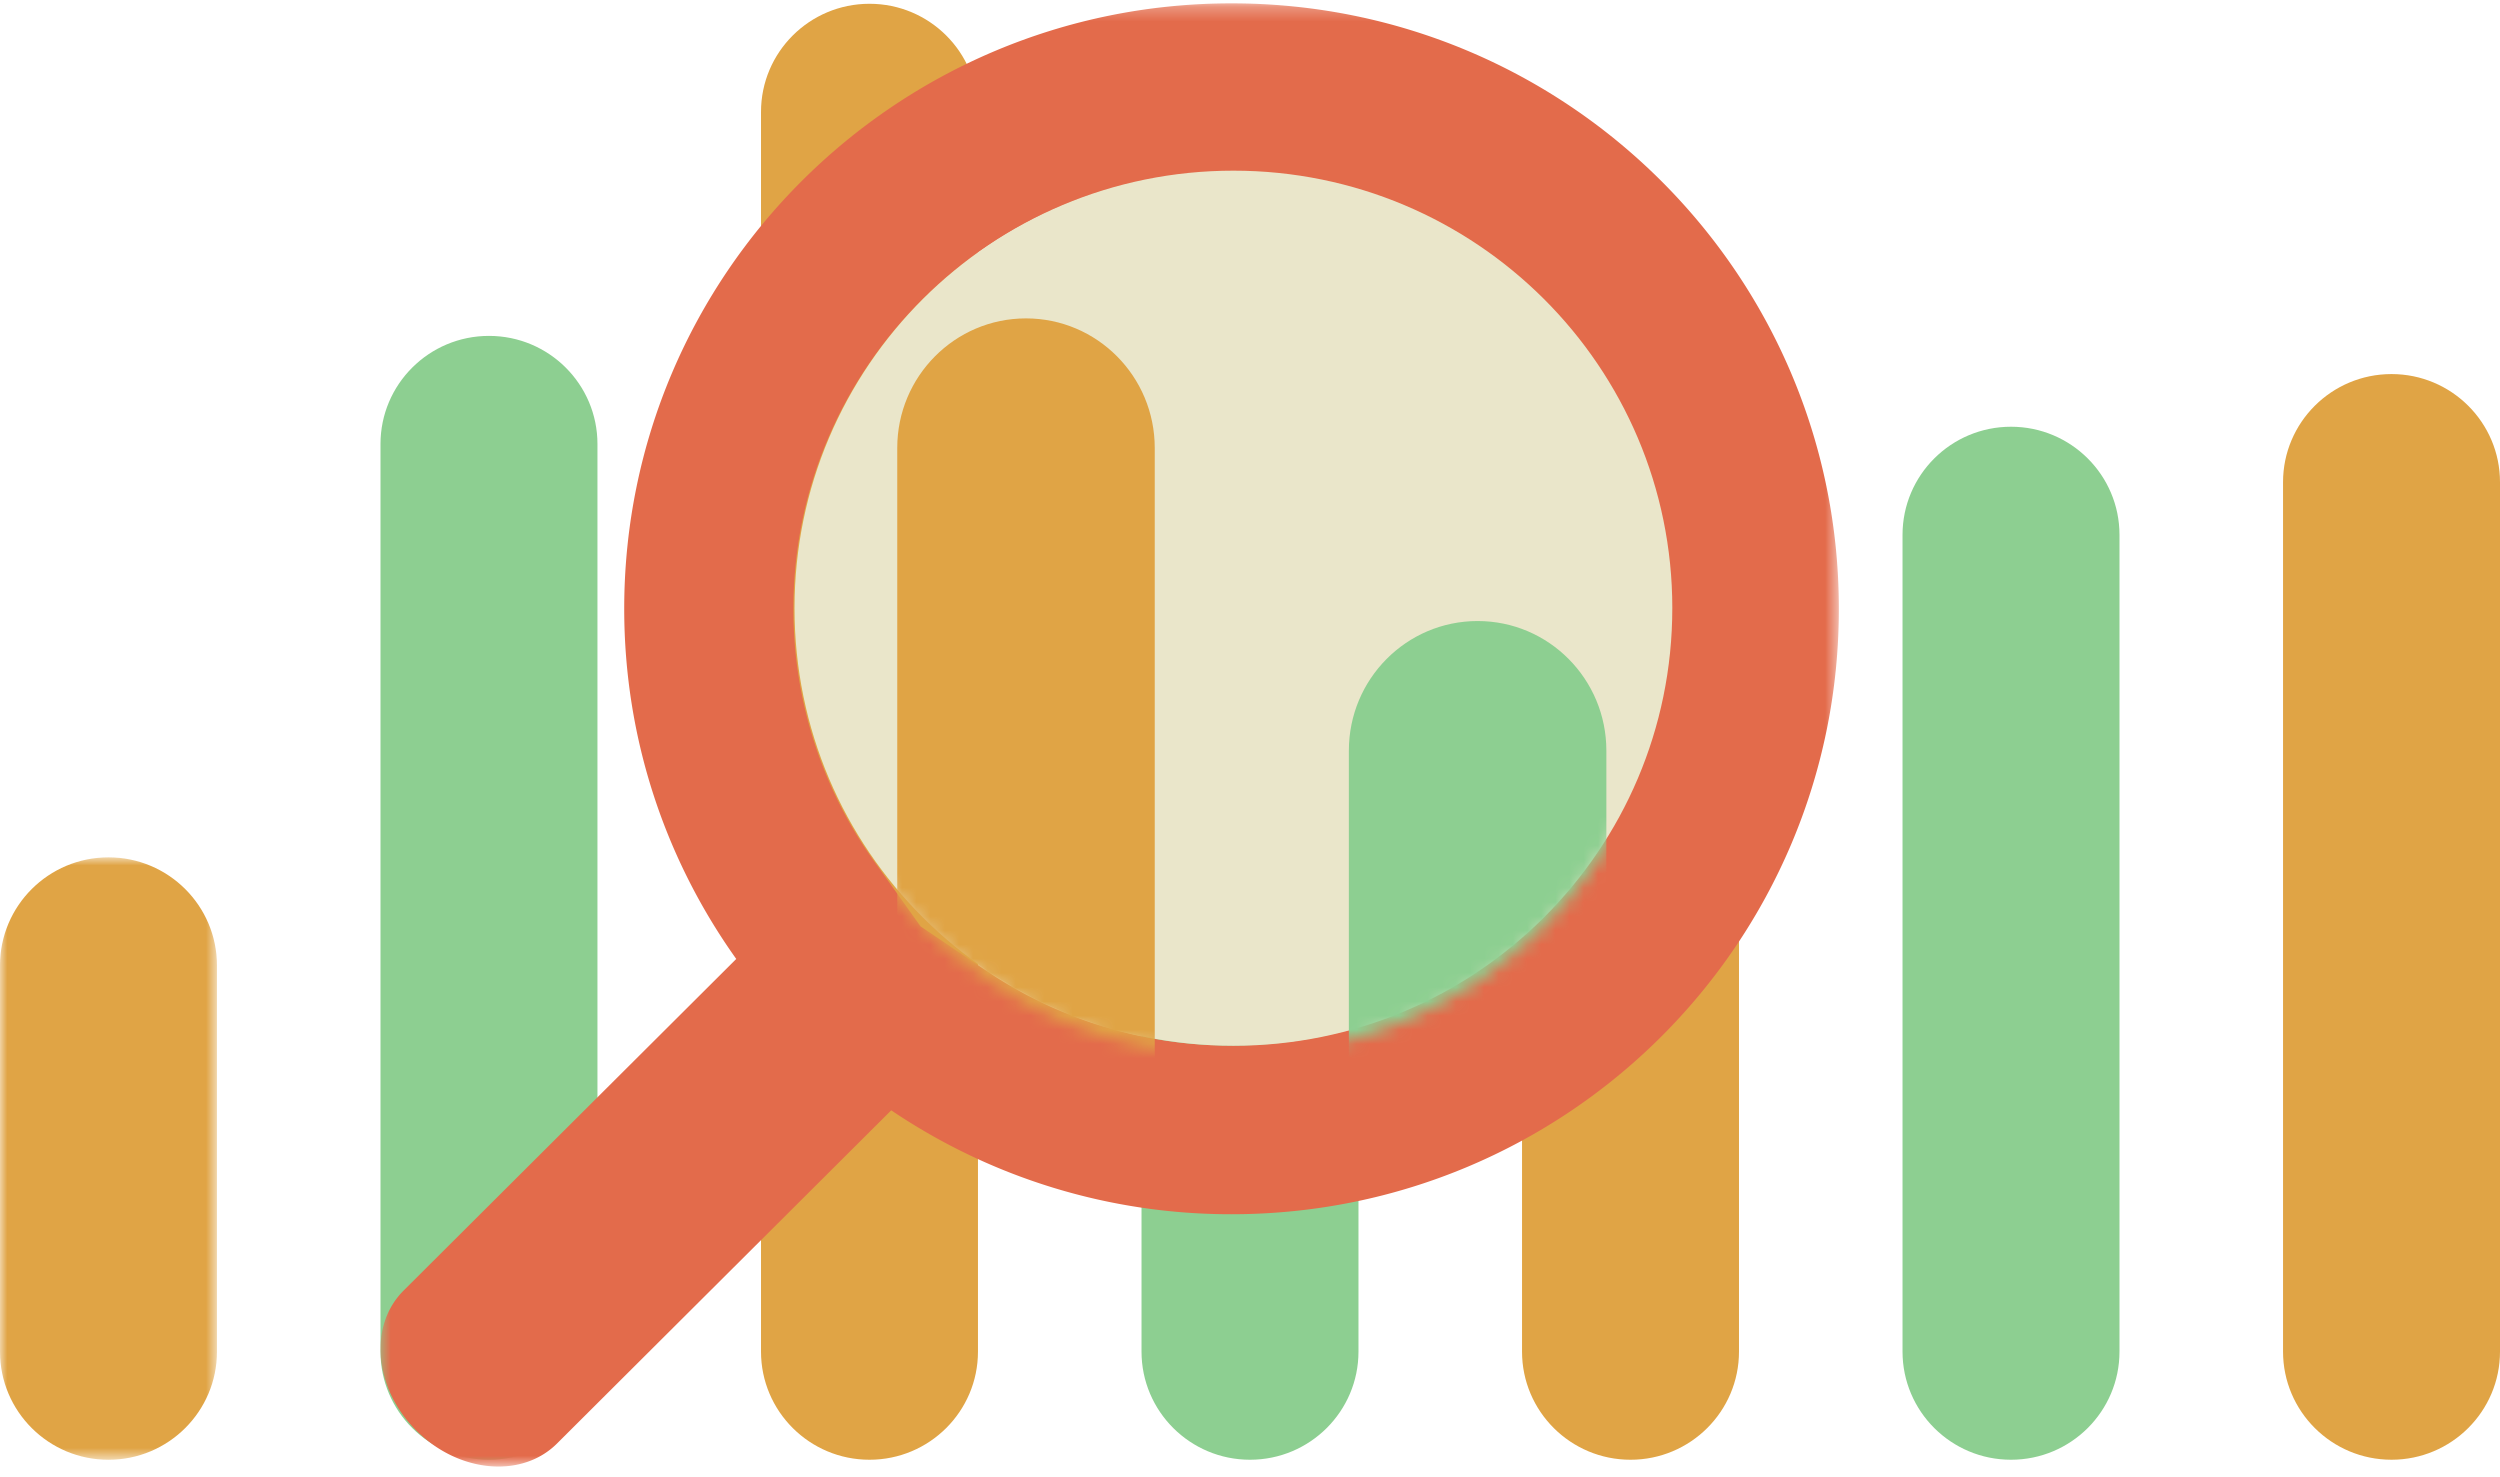 <svg xmlns="http://www.w3.org/2000/svg" xmlns:xlink="http://www.w3.org/1999/xlink" width="176" height="104" viewBox="0 0 176 104">
    <defs>
        <path id="a" d="M0 .928h15.274V43.34H0z"/>
        <path id="c" d="M.787.236h102.667v103.009H.787z"/>
        <path id="e" d="M.933 31.23c0 17.177 13.834 31.101 30.899 31.101S62.731 48.407 62.731 31.23C62.731 14.055 48.897.131 31.832.131S.933 14.055.933 31.23z"/>
        <path id="g" d="M.933 31.23c0 17.177 13.834 31.101 30.899 31.101S62.731 48.407 62.731 31.23C62.731 14.055 48.897.131 31.832.131S.933 14.055.933 31.23z"/>
    </defs>
    <g fill="none" fill-rule="evenodd">
        <g transform="translate(0 59.429)">
            <mask id="b" fill="#fff">
                <use xlink:href="#a"/>
            </mask>
            <path fill="#E0A445" d="M15.274 35.726c0 4.204-3.42 7.613-7.637 7.613C3.419 43.34 0 39.93 0 35.726V8.542C0 4.337 3.419.928 7.637.928s7.637 3.409 7.637 7.614v27.184z" mask="url(#b)"/>
        </g>
        <path fill="#8DCF91" d="M42.061 95.153c0 4.204-3.419 7.613-7.637 7.613-4.217 0-7.637-3.409-7.637-7.613V31.26c0-4.205 3.42-7.613 7.637-7.613 4.218 0 7.637 3.408 7.637 7.613v63.892z"/>
        <path fill="#E0A445" d="M68.849 95.152c0 4.204-3.42 7.614-7.637 7.614-4.218 0-7.637-3.41-7.637-7.614V7.88c0-4.206 3.419-7.614 7.637-7.614s7.637 3.408 7.637 7.614v87.27z"/>
        <path fill="#8DCF91" d="M95.637 95.152c0 4.204-3.419 7.614-7.637 7.614-4.217 0-7.637-3.41-7.637-7.614V33.949c0-4.204 3.42-7.614 7.637-7.614 4.218 0 7.637 3.41 7.637 7.614v61.203z"/>
        <path fill="#E0A445" d="M122.425 95.153c0 4.204-3.42 7.613-7.637 7.613-4.218 0-7.637-3.409-7.637-7.613V51.73c0-4.205 3.419-7.614 7.637-7.614s7.637 3.409 7.637 7.614v43.423z"/>
        <path fill="#8DCF91" d="M149.212 95.152c0 4.204-3.42 7.614-7.637 7.614-4.218 0-7.637-3.41-7.637-7.614V37.656c0-4.206 3.419-7.614 7.637-7.614s7.637 3.408 7.637 7.614v57.496z"/>
        <path fill="#E0A445" d="M176 95.15c0 4.205-3.419 7.615-7.637 7.615s-7.637-3.41-7.637-7.614V33.948c0-4.204 3.419-7.613 7.637-7.613S176 29.744 176 33.948v61.203z"/>
        <g transform="translate(26)">
            <mask id="d" fill="#fff">
                <use xlink:href="#c"/>
            </mask>
            <path fill="#E36B4B" d="M60.7.235c-23.613 0-42.755 19.083-42.755 42.623 0 9.19 2.926 17.691 7.887 24.652L2.415 90.855c-2.484 2.476-2.08 6.894.903 9.867 1.67 1.664 3.791 2.523 5.772 2.523 1.56 0 3.031-.532 4.125-1.623l23.528-23.456A42.646 42.646 0 0 0 60.7 85.482c23.613 0 42.755-19.083 42.755-42.624C103.454 19.318 84.312.235 60.7.235m0 11.873c17.008 0 30.845 13.795 30.845 30.75S77.707 73.608 60.7 73.608c-6.197 0-12.17-1.823-17.273-5.27l-4.619-3.12-3.266-4.584a30.461 30.461 0 0 1-5.687-17.776c0-16.955 13.837-30.75 30.845-30.75" mask="url(#d)"/>
        </g>
        <path fill="#EAE6CA" d="M117.73 42.819c0 17.012-13.833 30.804-30.898 30.804-17.064 0-30.898-13.792-30.898-30.804 0-17.013 13.834-30.804 30.898-30.804 17.065 0 30.899 13.791 30.899 30.804"/>
        <g>
            <g transform="translate(55 12)">
                <mask id="f" fill="#fff">
                    <use xlink:href="#e"/>
                </mask>
                <path fill="#E0A445" d="M26.294 92.876c0 5.039-4.058 9.123-9.064 9.123s-9.064-4.084-9.064-9.123V19.538c0-5.038 4.058-9.123 9.064-9.123s9.064 4.085 9.064 9.123v73.338z" mask="url(#f)"/>
            </g>
            <g transform="translate(55 12)">
                <mask id="h" fill="#fff">
                    <use xlink:href="#g"/>
                </mask>
                <path fill="#8DCF91" d="M58.088 92.877c0 5.039-4.058 9.123-9.064 9.123s-9.064-4.084-9.064-9.123V40.844c0-5.038 4.058-9.123 9.064-9.123s9.064 4.085 9.064 9.123v52.033z" mask="url(#h)"/>
            </g>
        </g>
    </g>
</svg>
